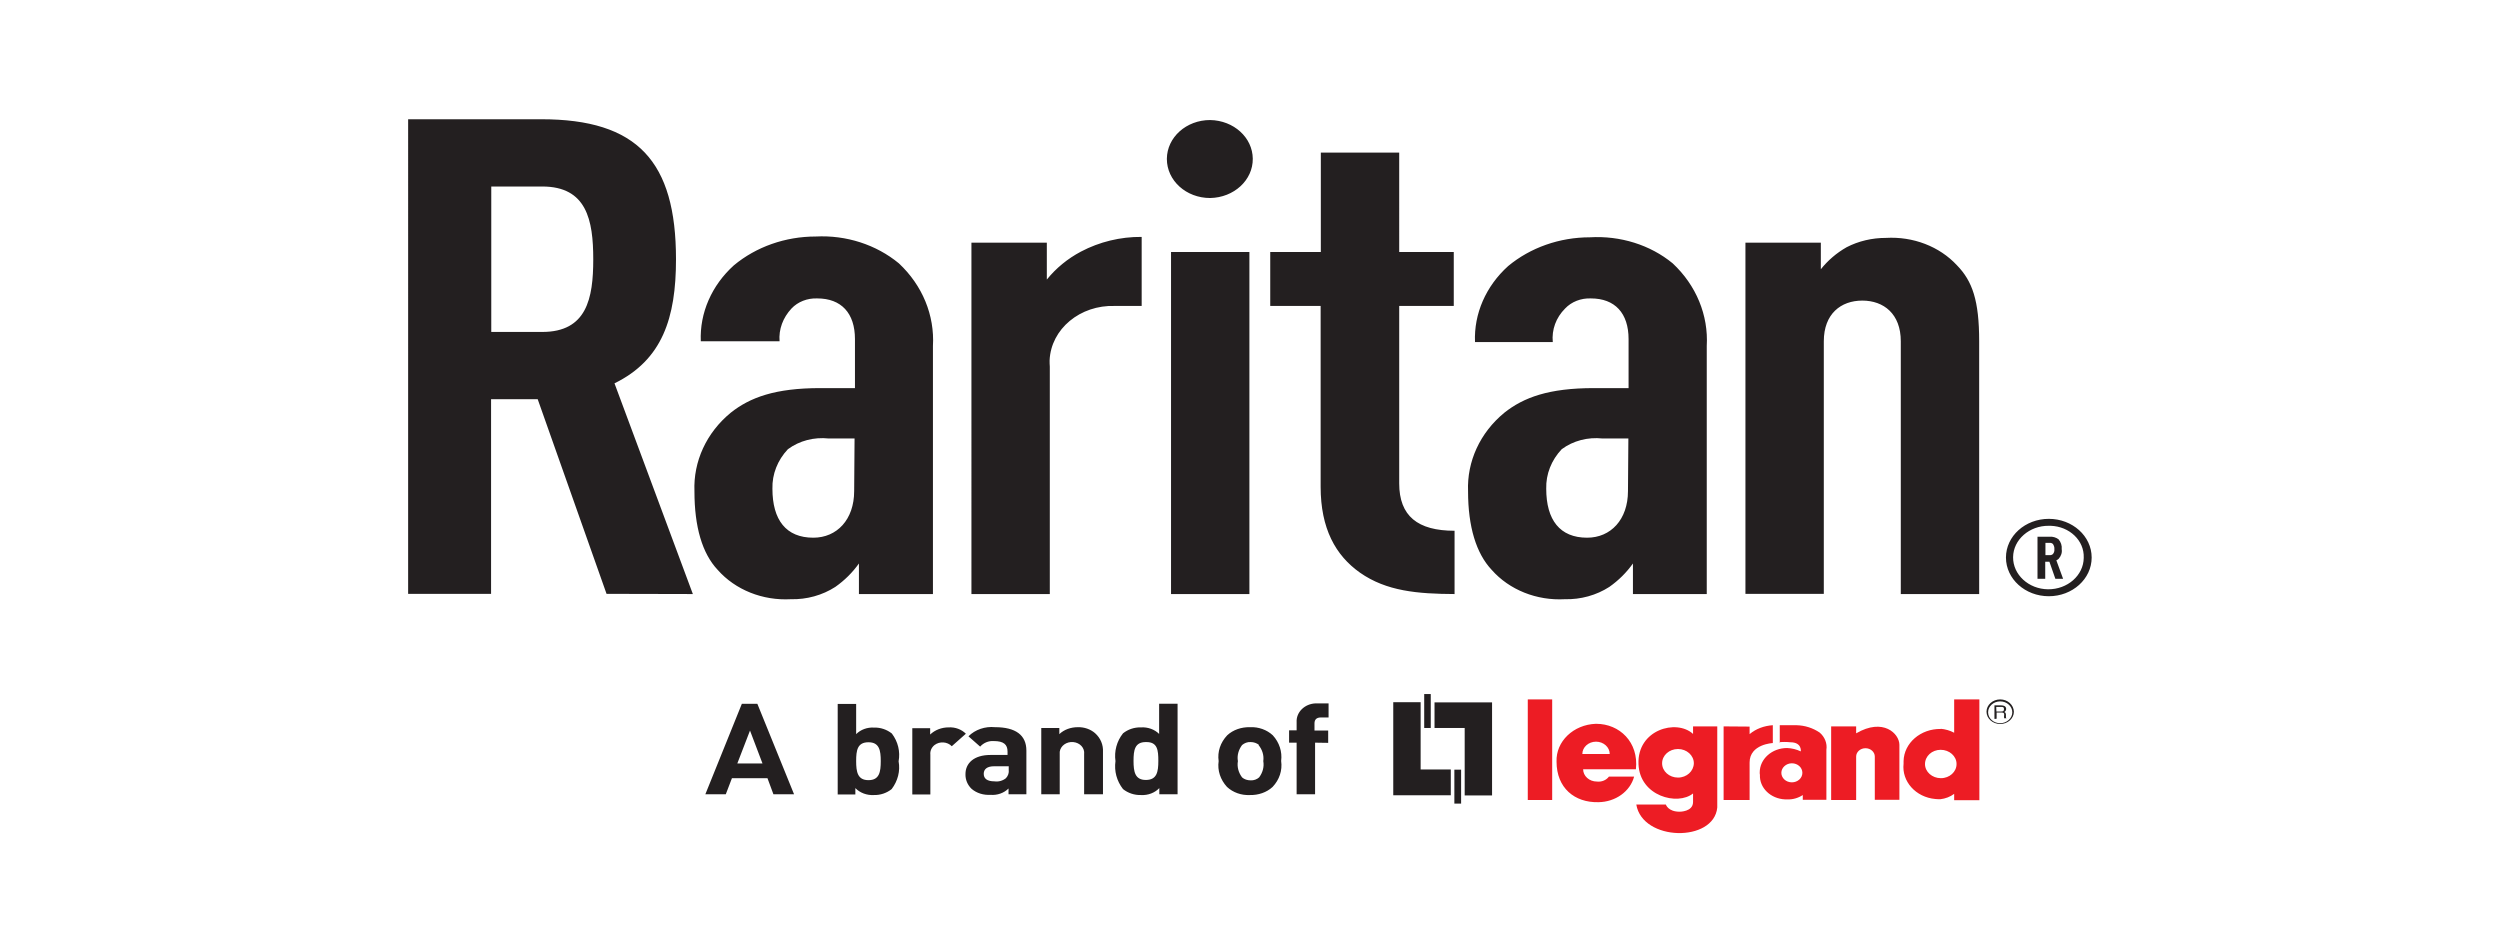 <?xml version="1.0" encoding="utf-8"?>
<!-- Generator: Adobe Illustrator 23.1.0, SVG Export Plug-In . SVG Version: 6.00 Build 0)  -->
<svg version="1.1" id="Слой_1" xmlns="http://www.w3.org/2000/svg" xmlns:xlink="http://www.w3.org/1999/xlink" x="0px" y="0px"
	 viewBox="0 0 1260 480" style="enable-background:new 0 0 1260 480;" xml:space="preserve">
<style type="text/css">
	.st0{fill:#231F20;}
	.st1{fill:#ED1C24;}
</style>
<g>
	<path class="st0" d="M723,353.9v13h15.2v34H752v-46.9H723z M721.1,366.9v-17.1h-3.3v17.1H721.1z"/>
	<path class="st0" d="M731.2,400.8v-13H716v-33.9h-13.8v46.9L731.2,400.8z M733,387.8V405h3.4v-17.1H733z"/>
	<path class="st1" d="M782.3,403.2v-50.7H770v50.7H782.3z"/>
	<path class="st1" d="M868.7,366.1v37.1h13.1v-18.9c0-9.3,11.7-9.8,11.7-9.8v-9c-4.4,0.3-8.5,1.8-11.7,4.5v-3.8L868.7,366.1
		 M922.9,366.1v37.1h12.6v-21.9c0-2.3,2.1-4.2,4.7-4.2s4.7,1.9,4.7,4.2v21.8h12.4v-27.7c0-5.6-8.1-13.8-21.8-5.8v-3.5L922.9,366.1"
		/>
	<path class="st1" d="M896.5,374.1c1.9-0.2,3.9-0.2,5.8,0c6,0,5.3,4.6,5.3,4.6c-2.1-1-4.5-1.6-6.9-1.7c-7.6,0-13.8,5.5-13.8,12.3
		c0,0.4,0,0.8,0.1,1.2c-0.3,6.6,5.4,12.1,12.8,12.4c0.3,0,0.7,0,1,0c2.8,0.1,5.5-0.7,7.8-2.2v2.4h11.9v-25.2
		c0.5-3.2-0.8-6.5-3.4-8.7c-3.4-2.3-7.4-3.6-11.7-3.7h-8.4v8.7L896.5,374.1z M897.8,389.5c0-2.6,2.4-4.8,5.3-4.8
		c2.9,0,5.3,2.1,5.3,4.8s-2.4,4.8-5.3,4.8l0,0C900.1,394.3,897.8,392.1,897.8,389.5 M978.2,392.2c-4.4,0-8-3.2-8-7.1
		c0-4,3.5-7.2,7.9-7.2c4.4,0,8,3.2,8,7.1c0,0,0,0.1,0,0.1C986.1,389,982.6,392.2,978.2,392.2L978.2,392.2z M978.2,367.4
		c-10.2-0.2-18.6,7.1-18.8,16.2c0,0.4,0,0.9,0,1.3c-1,8.9,6.1,16.9,16,17.8c0.9,0.1,1.7,0.1,2.6,0.1c2.5-0.3,4.9-1.2,6.9-2.7v3.2
		h12.7v-50.8h-12.7v16.8c-2.1-1.1-4.4-1.8-6.9-2 M845.7,391.9c-4.4,0-8-3.2-8-7.2c0-4,3.6-7.2,8-7.2s8,3.2,8,7.2
		C853.6,388.7,850.1,391.9,845.7,391.9L845.7,391.9z M846.5,409.1c-5.8,0-6.9-3.6-6.9-3.6h-14.9c3.1,18.6,39.1,19.2,40.8,1.5v-40.9
		h-12.2v3.8c-8.4-7.7-28.2-2.1-27.5,15.2c0.6,16.2,19.7,21.1,27.5,14.8v4.3C853.3,409.2,846.5,409.1,846.5,409.1 M797.5,380
		c0-3.4,3.1-6.2,6.9-6.2c3.8,0,6.9,2.8,6.9,6.2H797.5z M804.3,364.8c-11.3,0.4-20.2,8.9-19.8,19.1c0,13.2,9.1,20.7,21.1,20.4
		c8.6-0.1,16-5.4,18-12.9h-12.7c-1.3,1.8-3.7,2.8-6.1,2.5c-3.8,0-6.9-2.8-6.9-6.2h26.6c1.5-13.7-8.3-22.9-20-22.9"/>
	<path class="st0" d="M1008.1,364.5c-3.4,0-6.1-2.5-6.1-5.5c0-3,2.7-5.5,6.1-5.5s6.1,2.5,6.1,5.5l0,0
		C1014.2,362,1011.4,364.5,1008.1,364.5z M1008.1,352.5c-3.8,0-6.9,2.8-6.9,6.2c0,3.4,3.1,6.2,6.9,6.2s6.9-2.8,6.9-6.2
		C1014.9,355.3,1011.9,352.5,1008.1,352.5"/>
	<path class="st0" d="M1006.2,358.6h2.3c0.8,0,1.5,0,1.5-1.2s-0.8-1.1-1.4-1.1h-2.5L1006.2,358.6L1006.2,358.6z M1006.2,362.3h-1
		v-6.8h3.4c1.2,0,2.5,0.4,2.5,1.8c0,0.7-0.4,1.3-1,1.6c0.4,0,0.8,0.3,0.9,1.2v1.2c0,0.4,0,0.5,0.3,0.7h-1.2c-0.1-0.6-0.1-1.1,0-1.7
		c0-0.6,0-1.2-1.3-1.2h-2.5v2.9 M389.8,400.3l-3-8.1h-17.9l-3.1,8.1h-10.3l18.4-45.6h7.8l18.5,45.6H389.8z M378,368.2l-6.4,16.6
		h12.7L378,368.2z M449.4,397.7c-2.5,2-5.7,3.1-9,3c-3.5,0.2-7-1.1-9.3-3.5v3.2h-8.9v-45.6h9.3v15.2c2.3-2.3,5.6-3.5,9-3.3
		c3.3-0.1,6.5,1,9,3c3.1,4.1,4.3,9.1,3.4,14C453.8,388.6,452.5,393.6,449.4,397.7z M437.7,374.1c-5.6,0-6.2,4.1-6.2,9.5
		c0,5.4,0.7,9.6,6.2,9.6s6.2-4.1,6.2-9.6C443.9,378.2,443.2,374.1,437.7,374.1z M479.7,376.1c-2.2-2.3-6.1-2.6-8.7-0.6
		c-1.5,1.2-2.3,3-2.1,4.8v20.1h-9.1v-33.4h9v3.2c2.4-2.3,5.8-3.6,9.3-3.6c3.3-0.2,6.5,1,8.7,3.2L479.7,376.1z M508.3,400.3v-2.9
		c-2.3,2.3-5.7,3.5-9.1,3.2c-3.5,0.2-6.9-0.8-9.5-3c-2.1-2-3.2-4.7-3.1-7.5c0-5.3,4.1-9.6,12.6-9.6h8.6v-1.7c0-3.6-2-5.3-6.9-5.3
		c-2.7-0.2-5.2,0.9-6.9,2.8l-5.9-5.2c3.4-3.4,8.4-5.1,13.4-4.6c10.4,0,15.8,4,15.8,11.8v22H508.3z M508.3,386.2H501
		c-3.4,0-5.2,1.4-5.2,3.8c0,2.4,1.7,3.8,5.4,3.8c2.1,0.3,4.2-0.3,5.8-1.6c1.1-1.2,1.6-2.7,1.4-4.2V386.2z M546.4,400.3v-20.2
		c0.4-3.1-2.1-5.8-5.5-6.1c-3.4-0.3-6.4,1.9-6.8,4.9c0,0.4,0,0.8,0,1.2v20.2h-9.3v-33.4h9.1v3.1c2.4-2.3,5.8-3.5,9.3-3.5
		c3.2-0.1,6.4,1,8.7,3c2.8,2.5,4.2,5.9,4,9.5v21.3L546.4,400.3z M584.3,400.3v-3.1c-2.3,2.4-5.7,3.7-9.2,3.5c-3.4,0.1-6.6-1-9.1-3
		c-3.2-4.1-4.5-9.1-3.8-14.1c-0.7-4.9,0.6-10,3.8-14c2.5-2,5.7-3.1,9.1-3c3.4-0.2,6.8,1,9.1,3.3v-15.2h9.3v45.6L584.3,400.3z
		 M577.5,374c-5.6,0-6.2,4.1-6.2,9.5c0,5.4,0.7,9.6,6.2,9.6c5.6,0,6.3-4.1,6.3-9.6c0-5.4-0.4-9.5-6-9.5L577.5,374z M641.4,396.6
		c-3,2.8-7.2,4.2-11.5,4.1c-4.3,0.2-8.5-1.3-11.5-4.1c-3.3-3.6-4.9-8.3-4.2-13c-0.7-4.7,0.9-9.4,4.3-13c3-2.8,7.2-4.2,11.5-4.1
		c4.3-0.2,8.5,1.3,11.5,4.1c3.3,3.6,4.8,8.3,4.2,12.9C646.4,388.3,644.8,393,641.4,396.6z M634.6,375.5c-1.2-1-2.7-1.5-4.3-1.5
		c-1.6-0.1-3.1,0.5-4.3,1.5c-1.8,2.4-2.6,5.3-2.1,8.1c-0.5,2.9,0.3,5.8,2.1,8.2c1.1,1,2.7,1.5,4.3,1.5c1.6,0.1,3.2-0.5,4.3-1.5
		c1.8-2.4,2.6-5.3,2.1-8.2c0.4-2.9-0.5-5.8-2.4-8.1H634.6z M662.8,374.3v26h-9.3v-26h-3.8v-6.2h3.8V364c-0.3-5,4-9.3,9.6-9.5
		c0.4,0,0.8,0,1.2,0h5.3v7.1h-3.9c-2.2,0-3.2,1.1-3.2,3v3.6h6.9v6.2L662.8,374.3z M305.7,299.3l-34.7-98.1h-23.5v98.1h-41.8V60.1
		h67.1c48.5,0,67.9,21.2,67.9,70.6c0,29.6-6.9,50.7-31,62.5l39.5,106.2L305.7,299.3z M273.3,94h-25.7v73.3h25.7
		c22.4,0,25.7-16.8,25.7-36.6S295.7,94,273.3,94z M432.9,299.3v-15.3c-3.2,4.5-7.2,8.5-11.9,11.8c-6.5,4.2-14.4,6.4-22.4,6.2
		c-14.2,0.8-28-4.7-36.9-14.8c-7.8-8.3-11.7-21.7-11.7-39.6c-0.6-15,6-29.5,18.3-39.6c9.7-7.7,22.4-12.4,45.1-12.4h17.5v-24.7
		c0-13.1-6.9-20.5-19-20.5c-5-0.2-9.8,1.7-13,5.1c-4.3,4.6-6.5,10.5-6,16.5h-39.7c-0.6-14.3,5.5-28.2,16.7-38.3
		c11.2-9.3,25.9-14.5,41.2-14.5c15.4-0.8,30.5,4.1,41.9,13.5c11.9,11.1,18.1,26.2,17.2,41.7v125H432.9z M430.7,221h-13
		c-7.4-0.8-14.8,1.1-20.6,5.4c-5.2,5.5-8,12.6-7.8,19.9c0,15.8,6.9,24.7,20.6,24.7c11.9,0,20.6-9.1,20.6-23.5L430.7,221z
		 M561.9,154.2c-17.5-0.6-32.2,11.6-32.9,27.4c0,1.1,0,2.1,0.1,3.2v114.6h-39.5V122.3h38v18.6c4.6-5.7,10.4-10.5,17.2-14.1
		c9.3-4.9,19.9-7.5,30.6-7.4v34.8H561.9z M588.1,80c0.1-10.8,9.8-19.5,21.8-19.5c11.9,0.2,21.4,8.8,21.5,19.5
		c0.1,10.8-9.5,19.6-21.5,19.8c-12.1,0-21.8-8.8-21.8-19.7C588.1,80,588.1,80,588.1,80z M590.2,299.3V127h39.5v172.4H590.2z
		 M685.4,288.6c-12.3-8.7-19.8-22.2-19.8-43.3v-91.1h-25.4V127h25.5V76.9h39.5V127h27.5v27.2h-27.5v89.4c0,16.5,9.3,23.9,27.9,23.9
		v31.9C714.5,299.3,698.8,298,685.4,288.6z M823,299.3v-15.3c-3.2,4.5-7.2,8.5-11.9,11.8c-6.5,4.2-14.4,6.4-22.4,6.2
		c-14.2,0.8-28-4.7-36.9-14.8c-7.8-8.3-11.9-21.7-11.9-39.6c-0.6-15,6-29.5,18.3-39.6c9.7-7.7,22.4-12.4,45.1-12.4h17.5v-24.7
		c0-13.1-6.9-20.5-19-20.5c-5-0.2-9.8,1.7-13,5.1c-4.6,4.6-6.8,10.7-6.2,16.9h-39.2c-0.6-14.3,5.5-28.2,16.7-38.3
		c11.2-9.3,25.9-14.5,41.2-14.5c15.3-0.9,30.4,3.8,41.7,13.1c11.9,11.1,18.1,26.2,17.2,41.7v125H823z M820.7,221h-13
		c-7.4-0.8-14.8,1.1-20.6,5.4c-5.2,5.5-8,12.6-7.8,19.9c0,15.8,6.9,24.7,20.6,24.7c11.9,0,20.6-9.1,20.6-23.5L820.7,221z M958,299.3
		V172c0-13.8-8.6-20.5-19.4-20.5s-19.4,6.7-19.4,20.5v127.3h-39.5V122.3h38v13.4c3.5-4.4,7.9-8.2,13-11.1c6-3.1,12.8-4.7,19.8-4.7
		c13.7-0.8,27,4.3,35.8,13.8c7.8,8,11.2,17.8,11.2,38.3v127.4H958z M1032.6,300.5c-11.9,0-21.6-8.7-21.6-19.5
		c0-10.8,9.7-19.5,21.6-19.5c11.9,0,21.6,8.7,21.6,19.5C1054.2,291.8,1044.5,300.5,1032.6,300.5L1032.6,300.5z M1032.6,265
		c-9.8-0.1-17.9,7-18,15.8c-0.1,8.8,7.8,16.1,17.6,16.2c9.8,0.1,17.9-7,18-15.8c0-0.1,0-0.1,0-0.2c0.3-8.6-7.2-15.7-16.7-16
		C1033.2,265,1032.9,265,1032.6,265z M1035.9,291.7l-3-8.6h-2.1v8.6h-3.9v-21.2h6.2c1.6-0.1,3.2,0.4,4.4,1.3c1.2,1.4,1.8,3.2,1.6,5
		c0.3,1.7-0.3,3.4-1.5,4.8c-0.3,0.3-0.7,0.6-1.2,0.8l3.4,9.3H1035.9z M1034.7,274.2c-0.4-0.4-0.9-0.6-1.5-0.6h-2.3v6.2h2.3
		c0.6,0,1.1-0.2,1.5-0.6c0.6-0.7,0.8-1.6,0.7-2.5C1035.5,275.9,1035.2,275,1034.7,274.2z"/>
</g>
</svg>
